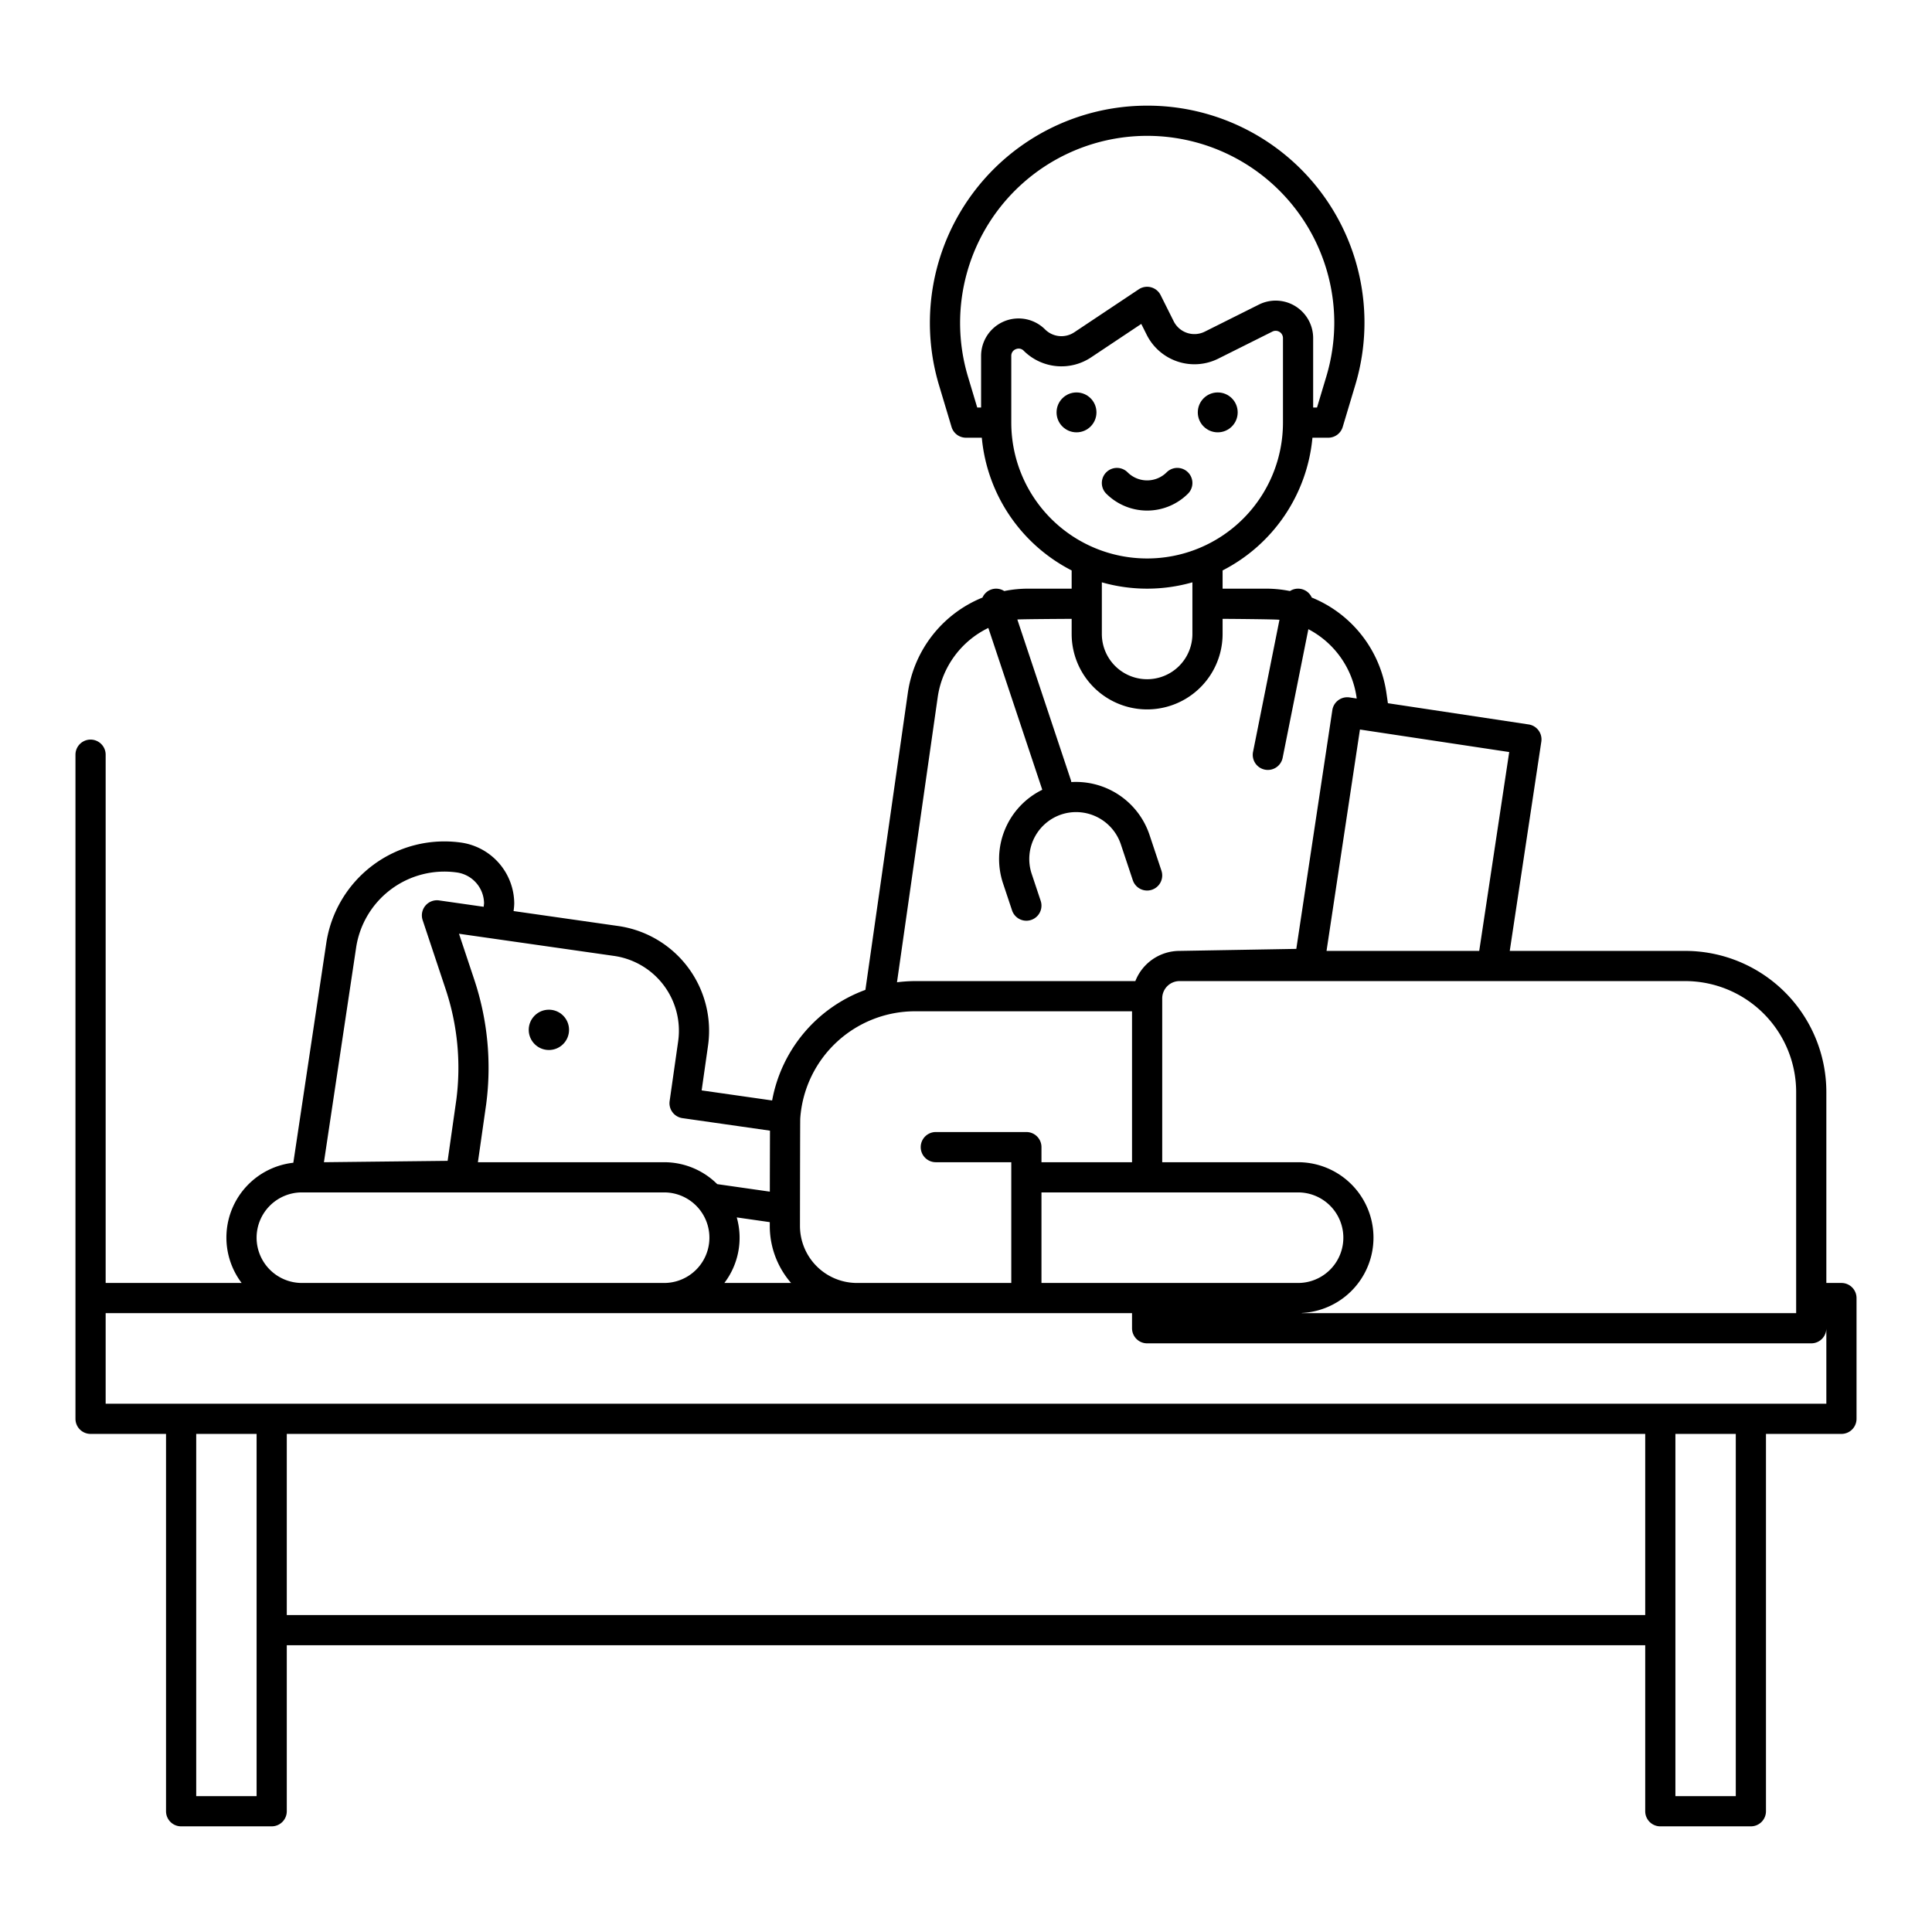 <?xml version="1.0" encoding="UTF-8"?>
<svg xmlns="http://www.w3.org/2000/svg" viewBox="0 0 512 512" width="512" height="512"><g id="outline"><path d="M488,340h-4V289.38A37.423,37.423,0,0,0,446.62,252H400.1l8.366-55.463a4,4,0,0,0-3.359-4.552l-37.3-5.626-.4-2.765a32.254,32.254,0,0,0-19.773-25.236,3.975,3.975,0,0,0-5.782-1.725A32.051,32.051,0,0,0,335.6,156H324v-4.828A44.07,44.07,0,0,0,347.81,116H352a4,4,0,0,0,3.832-2.851l3.309-11.04A57.477,57.477,0,0,0,304,28a57.571,57.571,0,0,0-55.142,74.109l3.31,11.04A4,4,0,0,0,256,116h4.19A44.07,44.07,0,0,0,284,151.172V156H272.4a32,32,0,0,0-6.269.636,3.956,3.956,0,0,0-5.767,1.727,32.208,32.208,0,0,0-19.774,25.231l-11.249,78.732a38.629,38.629,0,0,0-24.718,29.309l-18.678-2.669,1.695-11.882a28.042,28.042,0,0,0-23.754-31.674L136.1,241.44a17.531,17.531,0,0,0,.18-1.99,16.406,16.406,0,0,0-14.025-16.15,31.662,31.662,0,0,0-35.82,26.847l-8.7,57.991A19.951,19.951,0,0,0,64.038,340H28V200a4,4,0,0,0-8,0V376a4,4,0,0,0,4,4H44V480a4,4,0,0,0,4,4H72a4,4,0,0,0,4-4V436H436v44a4,4,0,0,0,4,4h24a4,4,0,0,0,4-4V380h20a4,4,0,0,0,4-4V344A4,4,0,0,0,488,340Zm-12-50.62V348H345v-.051A19.987,19.987,0,0,0,344,308H308V264.58a4.586,4.586,0,0,1,4.58-4.58H446.62A29.414,29.414,0,0,1,476,289.38ZM276,316h68a12,12,0,0,1,0,24H276Zm116.009-64H351.544l8.854-58.668,39.56,5.966ZM260,94.323V108h-1.023l-2.456-8.189A49.582,49.582,0,1,1,353.6,85.47a49.906,49.906,0,0,1-2.121,14.341L349.023,108H348V89.6a9.933,9.933,0,0,0-14.375-8.885l-14.354,7.177a6.138,6.138,0,0,1-8.224-2.741l-3.469-6.94a4,4,0,0,0-5.8-1.539l-17.09,11.393a6.143,6.143,0,0,1-7.734-.766A9.933,9.933,0,0,0,260,94.323ZM268,112V94.323a1.866,1.866,0,0,1,1.193-1.785,2.071,2.071,0,0,1,.78-.159,1.827,1.827,0,0,1,1.326.578,14.169,14.169,0,0,0,17.829,1.765l13.321-8.88,1.443,2.887a14.145,14.145,0,0,0,18.957,6.318L337.2,87.871A1.933,1.933,0,0,1,340,89.6V112a36,36,0,0,1-72,0Zm36,44a43.863,43.863,0,0,0,12-1.677V168a12,12,0,0,1-24,0V154.323A43.863,43.863,0,0,0,304,156Zm-55.491,28.727a24.2,24.2,0,0,1,13.411-18.316l14.285,42.854c0,.011.01.021.014.032a20.426,20.426,0,0,0-10.4,24.814l2.385,7.154a4,4,0,1,0,7.59-2.53l-2.385-7.153a12.444,12.444,0,0,1,8.787-16.008,12.506,12.506,0,0,1,14.824,8.137l3.184,9.554a4,4,0,1,0,7.59-2.53l-3.185-9.554a20.555,20.555,0,0,0-20.7-13.925,3.989,3.989,0,0,0-.117-.521l-14.186-42.558C270.534,164.069,284,164,284,164v4a20,20,0,0,0,40,0v-4s13.926.086,15.07.252l-6.992,34.963a4,4,0,1,0,7.844,1.57l6.809-34.043a24.231,24.231,0,0,1,12.76,17.987l.055.384-1.909-.288a4,4,0,0,0-4.552,3.358l-9.55,63.28L312.58,252a12.59,12.59,0,0,0-11.7,8H242.53a38.871,38.871,0,0,0-4.82.316ZM212.071,296.438A30.505,30.505,0,0,1,242.53,268H300v40H276v-4a4,4,0,0,0-4-4H248a4,4,0,0,0,0,8h20v32H227.11A15.126,15.126,0,0,1,212,324.9C212.012,314,212.042,297.409,212.071,296.438ZM209.646,340H191.962a19.755,19.755,0,0,0,3.284-17.374L204,323.879v1.011A23,23,0,0,0,209.646,340ZM179.72,275.955l-2.26,15.84a4,4,0,0,0,3.394,4.525l23.2,3.315c-.018,3.853-.032,10.122-.041,16.164l-13.942-1.994A19.931,19.931,0,0,0,176,308H126.65l2.195-15.384a73.933,73.933,0,0,0-3.14-32.949l-4.066-12.213,41.113,5.876A20.03,20.03,0,0,1,179.72,275.955ZM94.35,251.306a23.665,23.665,0,0,1,26.773-20.087,8.366,8.366,0,0,1,7.156,8.148c-.013.172-.051.513-.1.941l-11.813-1.688a4,4,0,0,0-4.36,5.224l6.111,18.352a65.858,65.858,0,0,1,2.809,29.3l-2.3,16.139L85.845,308ZM68,328a12.013,12.013,0,0,1,12-12h96a12,12,0,0,1,0,24H80A12.013,12.013,0,0,1,68,328ZM52,476V380H68v96Zm24-48V380H436v48Zm384,48H444V380h16Zm24-104H28V348H300v4a4,4,0,0,0,4,4H480a4,4,0,0,0,4-4Z"/><circle cx="145.461" cy="272.922" r="5.342"/><circle cx="285.286" cy="109.286" r="5.286"/><circle cx="322.714" cy="109.286" r="5.286"/><path d="M314.829,130.829a4,4,0,1,0-5.658-5.658,7.32,7.32,0,0,1-10.342,0,4,4,0,1,0-5.658,5.658,15.333,15.333,0,0,0,21.658,0Z"/></g></svg>
